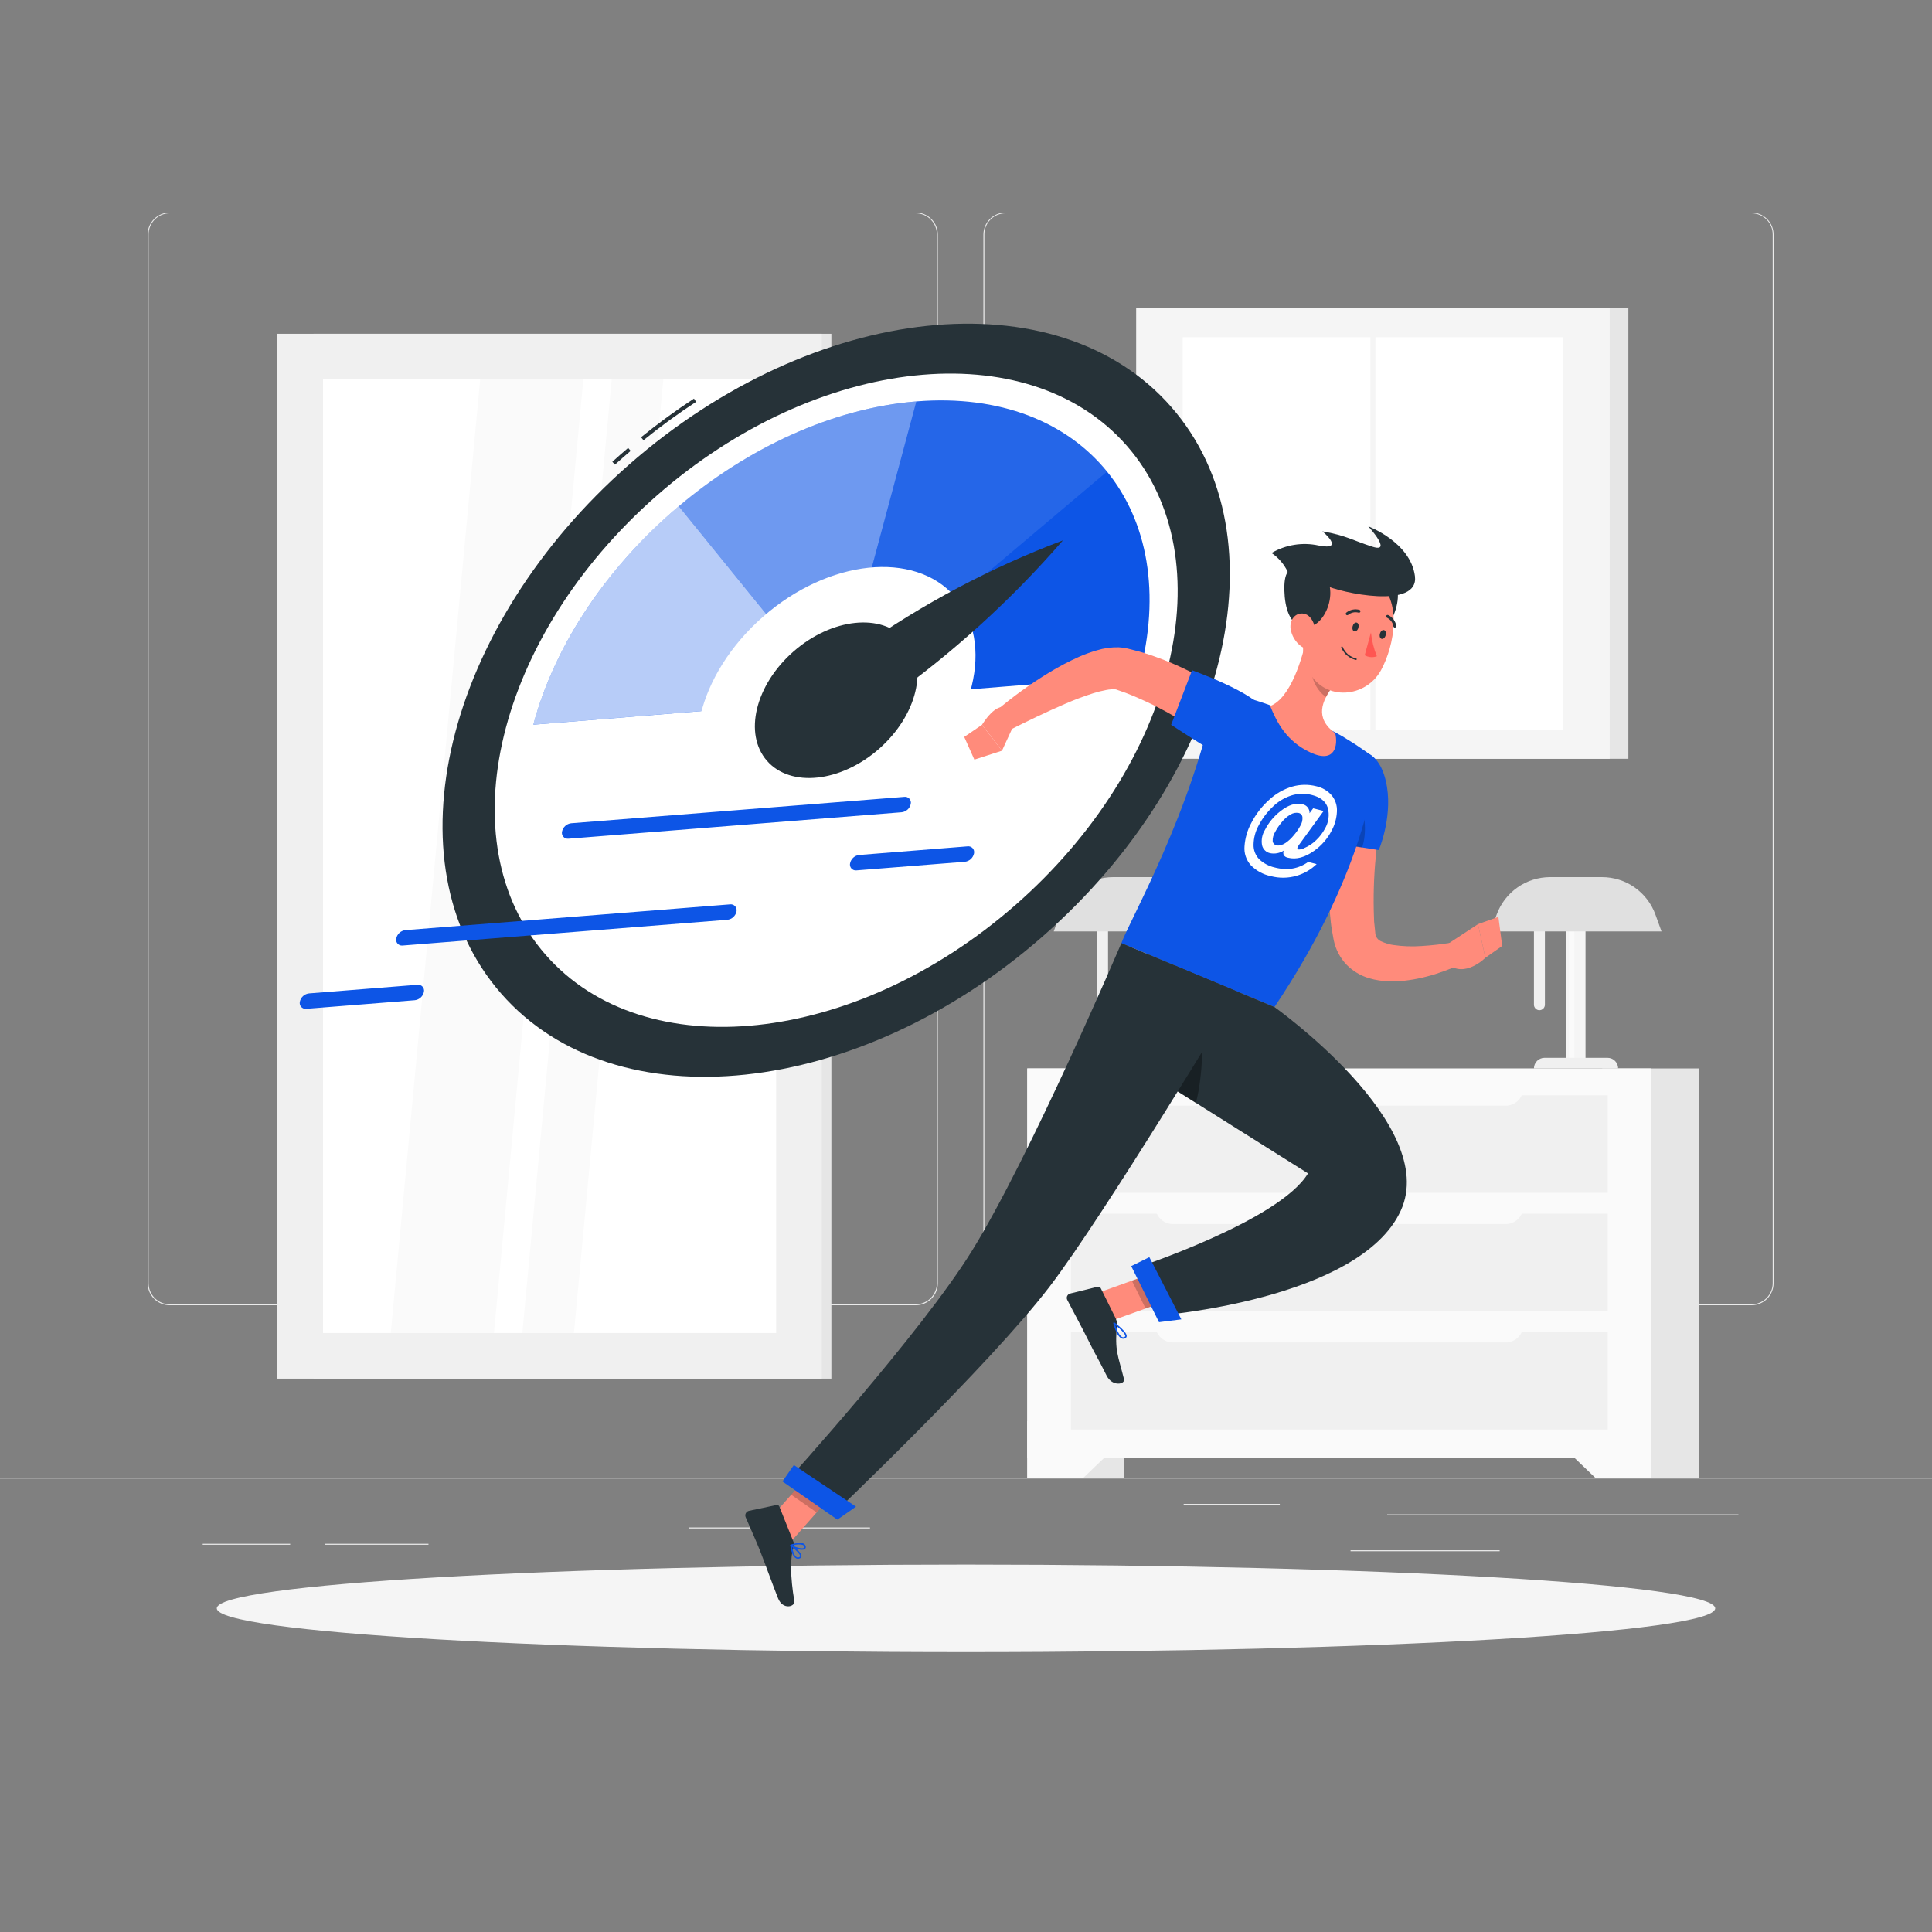 <svg width="180" height="180" viewBox="0 0 180 180" fill="none" xmlns="http://www.w3.org/2000/svg">
<rect x="0" y="0" width="180" height="180" fill="#808080" stroke="none"/>
<g clip-path="url(#clip0_1359_6858)">
<path d="M180 137.664H0V137.754H180V137.664Z" fill="#EBEBEB"/>
<path d="M161.964 141.091H129.24V141.181H161.964V141.091Z" fill="#EBEBEB"/>
<path d="M119.239 140.115H110.279V140.205H119.239V140.115Z" fill="#EBEBEB"/>
<path d="M139.72 144.436H125.827V144.526H139.72V144.436Z" fill="#EBEBEB"/>
<path d="M27.036 143.831H18.886V143.921H27.036V143.831Z" fill="#EBEBEB"/>
<path d="M39.921 143.831H30.24V143.921H39.921V143.831Z" fill="#EBEBEB"/>
<path d="M81.054 142.312H64.191V142.402H81.054V142.312Z" fill="#EBEBEB"/>
<path d="M85.32 121.608H15.807C15.263 121.607 14.741 121.39 14.356 121.005C13.971 120.619 13.755 120.097 13.755 119.552V21.837C13.76 21.296 13.978 20.778 14.363 20.397C14.747 20.015 15.266 19.801 15.807 19.8H85.32C85.865 19.8 86.388 20.017 86.773 20.402C87.159 20.788 87.375 21.31 87.375 21.855V119.552C87.375 120.098 87.159 120.62 86.773 121.006C86.388 121.391 85.865 121.608 85.32 121.608ZM15.807 19.872C15.287 19.873 14.788 20.08 14.42 20.449C14.052 20.817 13.845 21.317 13.845 21.837V119.552C13.845 120.073 14.052 120.572 14.42 120.941C14.788 121.309 15.287 121.517 15.807 121.518H85.32C85.841 121.517 86.34 121.31 86.709 120.941C87.077 120.573 87.284 120.073 87.285 119.552V21.837C87.284 21.317 87.077 20.817 86.709 20.449C86.34 20.08 85.841 19.873 85.32 19.872H15.807Z" fill="#EBEBEB"/>
<path d="M163.192 121.608H93.676C93.131 121.607 92.609 121.39 92.223 121.005C91.838 120.62 91.621 120.097 91.62 119.552V21.837C91.626 21.296 91.845 20.778 92.23 20.397C92.614 20.015 93.134 19.801 93.676 19.8H163.192C163.733 19.802 164.251 20.017 164.634 20.398C165.018 20.78 165.235 21.297 165.24 21.837V119.552C165.24 120.096 165.025 120.618 164.641 121.003C164.257 121.389 163.736 121.606 163.192 121.608ZM93.676 19.872C93.155 19.873 92.655 20.08 92.287 20.449C91.918 20.817 91.711 21.317 91.71 21.837V119.552C91.711 120.073 91.918 120.573 92.287 120.941C92.655 121.31 93.155 121.517 93.676 121.518H163.192C163.713 121.517 164.212 121.31 164.581 120.941C164.949 120.573 165.156 120.073 165.157 119.552V21.837C165.156 21.317 164.949 20.817 164.581 20.449C164.212 20.08 163.713 19.873 163.192 19.872H93.676Z" fill="#EBEBEB"/>
<path d="M113.936 70.693H151.711V28.724L113.936 28.724V70.693Z" fill="#E6E6E6"/>
<path d="M105.854 70.693H149.969V28.724L105.854 28.724V70.693Z" fill="#F5F5F5"/>
<path d="M145.634 68V31.424L110.189 31.424V68H145.634Z" fill="white"/>
<path d="M128.142 68.468V30.956H127.681V68.468H128.142Z" fill="#F5F5F5"/>
<path d="M29.203 128.444H77.457L77.457 31.1H29.203L29.203 128.444Z" fill="#E6E6E6"/>
<path d="M25.848 128.444H76.565L76.565 31.1H25.848L25.848 128.444Z" fill="#F0F0F0"/>
<path d="M72.314 124.193V35.345H30.096L30.096 124.193H72.314Z" fill="white"/>
<path d="M46.022 124.193L54.349 35.348H44.737L36.407 124.193H46.022Z" fill="#FAFAFA"/>
<path d="M53.471 124.193L61.801 35.348H56.992L48.665 124.193H53.471Z" fill="#FAFAFA"/>
<path d="M95.706 137.664H104.724V99.543H95.706V137.664Z" fill="#E6E6E6"/>
<path d="M100.955 137.664H95.71V132.401H106.455L100.955 137.664Z" fill="#FAFAFA"/>
<path d="M149.277 137.664H158.295V99.543H149.277V137.664Z" fill="#E6E6E6"/>
<path d="M95.706 135.849H153.857V99.54H95.706V135.849Z" fill="#FAFAFA"/>
<path d="M148.612 137.664H153.86V132.401H143.111L148.612 137.664Z" fill="#FAFAFA"/>
<path d="M99.778 122.159H149.789V113.072H99.778V122.159Z" fill="#F0F0F0"/>
<path d="M99.778 133.186H149.789V124.099H99.778V133.186Z" fill="#F0F0F0"/>
<path d="M140.281 114.044H109.281C108.844 114.044 108.425 113.871 108.116 113.561C107.806 113.252 107.633 112.833 107.633 112.396V112.284H141.926V112.396C141.926 112.833 141.753 113.252 141.443 113.561C141.134 113.871 140.715 114.044 140.277 114.044H140.281Z" fill="#FAFAFA"/>
<path d="M99.778 111.128H149.789V102.042H99.778V111.128Z" fill="#F0F0F0"/>
<path d="M140.281 103.014H109.281C108.844 103.014 108.425 102.84 108.116 102.531C107.806 102.222 107.633 101.802 107.633 101.365V101.254H141.926V101.365C141.926 101.802 141.753 102.221 141.445 102.53C141.136 102.839 140.718 103.013 140.281 103.014Z" fill="#FAFAFA"/>
<path d="M140.281 125.075H109.281C108.844 125.075 108.425 124.901 108.116 124.592C107.806 124.283 107.633 123.863 107.633 123.426V123.314H141.926V123.426C141.926 123.863 141.753 124.281 141.445 124.591C141.136 124.9 140.718 125.074 140.281 125.075Z" fill="#FAFAFA"/>
<path d="M105.239 98.906H107.017V82.411H105.239V98.906Z" fill="#F5F5F5"/>
<path d="M105.469 98.895H105.97V82.4H105.469V98.895Z" fill="#FAFAFA"/>
<path d="M102.208 99.543H110.045C110.045 99.414 110.02 99.285 109.971 99.165C109.921 99.045 109.849 98.936 109.757 98.844C109.665 98.752 109.557 98.679 109.437 98.629C109.317 98.579 109.188 98.553 109.058 98.553H103.198C102.935 98.553 102.683 98.658 102.497 98.843C102.312 99.029 102.208 99.281 102.208 99.543Z" fill="#F0F0F0"/>
<path d="M102.722 94.118C102.858 94.117 102.987 94.063 103.083 93.968C103.178 93.872 103.233 93.742 103.234 93.607V84.506C103.233 84.371 103.178 84.242 103.083 84.146C102.987 84.05 102.858 83.996 102.722 83.995C102.586 83.995 102.456 84.049 102.36 84.145C102.263 84.24 102.208 84.37 102.208 84.506V93.6C102.207 93.668 102.22 93.735 102.246 93.798C102.271 93.861 102.309 93.918 102.357 93.966C102.405 94.014 102.462 94.053 102.524 94.079C102.587 94.105 102.654 94.118 102.722 94.118Z" fill="#F0F0F0"/>
<path d="M98.172 86.778H114.084L113.519 85.208C113.148 84.187 112.471 83.304 111.581 82.68C110.691 82.055 109.631 81.721 108.543 81.72H103.712C102.625 81.721 101.565 82.055 100.675 82.68C99.784 83.304 99.108 84.187 98.737 85.208L98.172 86.778Z" fill="#E0E0E0"/>
<path d="M145.94 98.906H147.719V82.411H145.94V98.906Z" fill="#F5F5F5"/>
<path d="M146.174 98.895H146.675V82.4H146.174V98.895Z" fill="#FAFAFA"/>
<path d="M142.92 99.543H150.757C150.757 99.281 150.653 99.03 150.468 98.845C150.283 98.659 150.033 98.554 149.771 98.553H143.899C143.637 98.554 143.386 98.659 143.201 98.845C143.016 99.03 142.913 99.281 142.913 99.543H142.92Z" fill="#F0F0F0"/>
<path d="M143.424 94.118C143.559 94.117 143.689 94.063 143.784 93.968C143.88 93.872 143.934 93.742 143.935 93.607V84.506C143.934 84.371 143.88 84.242 143.784 84.146C143.689 84.05 143.559 83.996 143.424 83.995C143.289 83.996 143.159 84.05 143.063 84.146C142.968 84.242 142.914 84.371 142.913 84.506V93.6C142.912 93.668 142.925 93.735 142.95 93.797C142.976 93.86 143.013 93.917 143.061 93.965C143.108 94.013 143.165 94.051 143.227 94.078C143.289 94.104 143.356 94.118 143.424 94.118Z" fill="#F0F0F0"/>
<path d="M138.874 86.778H154.8L154.231 85.208C153.86 84.185 153.182 83.3 152.29 82.676C151.397 82.052 150.334 81.718 149.245 81.72H144.418C143.33 81.721 142.27 82.055 141.38 82.68C140.49 83.304 139.813 84.187 139.442 85.208L138.874 86.778Z" fill="#E0E0E0"/>
<path d="M90 153.922C128.55 153.922 159.801 152.097 159.801 149.846C159.801 147.596 128.55 145.771 90 145.771C51.45 145.771 20.2 147.596 20.2 149.846C20.2 152.097 51.45 153.922 90 153.922Z" fill="#F5F5F5"/>
<path d="M59.951 41.018L59.724 40.738C61.306 39.455 62.952 38.253 64.656 37.138L64.854 37.44C63.16 38.548 61.523 39.742 59.951 41.018Z" fill="#263238"/>
<path d="M57.294 43.29L57.049 43.024C57.532 42.588 58.029 42.152 58.522 41.731L58.756 42.008C58.263 42.426 57.773 42.858 57.294 43.29Z" fill="#263238"/>
<path d="M97.165 87.225C114.399 72.127 119.748 50.044 109.11 37.902C98.473 25.76 75.879 28.157 58.645 43.255C41.411 58.353 36.062 80.435 46.7 92.577C57.337 104.72 79.931 102.323 97.165 87.225Z" fill="#263238"/>
<path d="M94.613 84.311C109.563 71.214 114.203 52.058 104.976 41.525C95.748 30.992 76.148 33.071 61.197 46.169C46.247 59.266 41.607 78.422 50.835 88.955C60.062 99.488 79.662 97.409 94.613 84.311Z" fill="white"/>
<path d="M85.374 37.4C69.79 38.664 53.813 52.16 49.688 67.518L106.125 62.95C110.25 47.578 100.959 36.14 85.374 37.4Z" fill="#0D55E6"/>
<path opacity="0.7" d="M49.68 67.518L77.901 65.232L63.234 47.16C56.776 52.618 51.75 59.832 49.68 67.518Z" fill="white"/>
<path opacity="0.4" d="M85.374 37.4C77.584 38.034 69.693 41.72 63.234 47.167L77.908 65.232L85.374 37.4Z" fill="white"/>
<path opacity="0.1" d="M85.374 37.4L77.908 65.232L103.14 43.938C99.385 39.316 93.168 36.77 85.374 37.4Z" fill="white"/>
<path d="M84.721 73.02C90.821 67.676 92.715 59.86 88.951 55.564C85.187 51.267 77.19 52.116 71.09 57.46C64.99 62.804 63.096 70.62 66.86 74.916C70.624 79.213 78.62 78.364 84.721 73.02Z" fill="white"/>
<path d="M81.883 69.781C85.442 66.663 86.547 62.102 84.35 59.594C82.153 57.086 77.486 57.581 73.927 60.699C70.367 63.817 69.263 68.378 71.46 70.886C73.657 73.394 78.324 72.899 81.883 69.781Z" fill="#263238"/>
<path d="M99.029 50.346C92.315 52.881 85.949 56.256 80.082 60.39L82.735 65.142C88.734 60.874 94.204 55.907 99.029 50.346Z" fill="#263238"/>
<path d="M52.92 78.142C52.837 78.146 52.753 78.131 52.676 78.097C52.599 78.064 52.531 78.013 52.477 77.949C52.423 77.885 52.385 77.809 52.365 77.728C52.345 77.646 52.344 77.561 52.362 77.479C52.404 77.277 52.509 77.093 52.661 76.953C52.814 76.813 53.007 76.725 53.212 76.702L84.24 74.243C84.328 74.229 84.418 74.238 84.501 74.267C84.585 74.296 84.66 74.345 84.721 74.41C84.781 74.475 84.825 74.554 84.848 74.64C84.871 74.725 84.872 74.815 84.852 74.902C84.812 75.104 84.708 75.287 84.556 75.427C84.404 75.566 84.211 75.653 84.006 75.676L53.003 78.138L52.92 78.142Z" fill="#0D55E6"/>
<path d="M79.758 81.094C79.674 81.099 79.59 81.084 79.513 81.051C79.436 81.018 79.367 80.967 79.313 80.902C79.259 80.838 79.22 80.762 79.201 80.68C79.181 80.598 79.181 80.513 79.2 80.431C79.241 80.229 79.346 80.044 79.499 79.905C79.651 79.766 79.844 79.679 80.05 79.657L90.13 78.854C90.218 78.84 90.308 78.848 90.392 78.877C90.476 78.906 90.552 78.955 90.613 79.02C90.674 79.085 90.718 79.164 90.741 79.25C90.764 79.336 90.766 79.426 90.746 79.513C90.704 79.716 90.6 79.9 90.447 80.04C90.294 80.18 90.102 80.267 89.896 80.291L79.816 81.09L79.758 81.094Z" fill="#0D55E6"/>
<path d="M28.494 93.989C28.41 93.993 28.327 93.978 28.25 93.945C28.173 93.911 28.105 93.86 28.051 93.796C27.997 93.732 27.958 93.656 27.938 93.575C27.919 93.493 27.918 93.408 27.936 93.326C27.979 93.122 28.086 92.937 28.241 92.798C28.397 92.658 28.593 92.573 28.8 92.552L38.88 91.75C38.968 91.736 39.057 91.745 39.141 91.774C39.225 91.803 39.301 91.852 39.361 91.917C39.422 91.982 39.466 92.061 39.489 92.146C39.513 92.232 39.515 92.322 39.496 92.408C39.455 92.611 39.351 92.795 39.199 92.934C39.047 93.074 38.855 93.162 38.65 93.186L28.57 93.985L28.494 93.989Z" fill="#0D55E6"/>
<path d="M37.472 88.096C37.389 88.1 37.305 88.085 37.228 88.052C37.151 88.018 37.084 87.967 37.03 87.903C36.976 87.839 36.938 87.763 36.918 87.681C36.899 87.6 36.899 87.515 36.918 87.433C36.959 87.231 37.063 87.048 37.215 86.909C37.367 86.77 37.559 86.682 37.764 86.659L68.004 84.258C68.092 84.245 68.181 84.253 68.265 84.282C68.349 84.312 68.424 84.361 68.485 84.426C68.546 84.49 68.59 84.569 68.613 84.655C68.636 84.74 68.639 84.83 68.62 84.917C68.578 85.119 68.473 85.303 68.321 85.443C68.168 85.583 67.975 85.671 67.77 85.694L37.53 88.092L37.472 88.096Z" fill="#0D55E6"/>
<path d="M102.38 120.424L103.662 123.012L110.002 120.733L108.72 118.145L102.38 120.424Z" fill="#FF8B7B"/>
<path d="M71.557 141.71L73.483 143.867L78.379 138.305L76.007 136.656L71.557 141.71Z" fill="#FF8B7B"/>
<path d="M73.922 143.64L72.612 140.368C72.591 140.315 72.553 140.272 72.504 140.245C72.454 140.218 72.397 140.209 72.342 140.22L69.782 140.76C69.719 140.774 69.66 140.801 69.609 140.841C69.558 140.88 69.516 140.93 69.486 140.988C69.457 141.045 69.44 141.108 69.438 141.173C69.435 141.238 69.447 141.302 69.473 141.361C69.912 142.405 70.279 143.161 70.808 144.472C71.136 145.289 72.036 147.784 72.49 148.91C72.943 150.037 74.091 149.692 74.009 149.184C73.624 146.92 73.613 145.087 73.933 144.162C73.995 143.993 73.991 143.807 73.922 143.64Z" fill="#263238"/>
<path d="M103.953 122.846L102.553 120.017C102.527 119.966 102.485 119.925 102.434 119.901C102.382 119.877 102.324 119.871 102.269 119.884L99.713 120.514C99.65 120.528 99.592 120.556 99.542 120.596C99.493 120.637 99.453 120.688 99.426 120.746C99.399 120.804 99.386 120.867 99.388 120.931C99.389 120.995 99.406 121.058 99.436 121.115C99.957 122.126 100.746 123.57 101.383 124.852C102.125 126.353 102.225 126.4 103.097 128.156C103.622 129.218 104.843 128.984 104.72 128.491C104.159 126.245 103.845 125.856 104.061 123.57C104.093 123.323 104.056 123.073 103.953 122.846Z" fill="#263238"/>
<path d="M128.88 73.886C128.747 74.822 128.603 75.83 128.491 76.806C128.38 77.782 128.268 78.775 128.185 79.758C127.994 81.679 127.937 83.611 128.012 85.54C128.012 85.774 128.034 86.008 128.063 86.227L128.128 86.868C128.127 87.058 128.186 87.243 128.296 87.398C128.407 87.552 128.563 87.668 128.743 87.728C129.07 87.878 129.415 87.982 129.769 88.038C130.656 88.169 131.554 88.203 132.448 88.139C132.919 88.106 133.402 88.07 133.888 88.013C134.374 87.955 134.867 87.88 135.328 87.811L136.026 89.867C135.528 90.101 135.019 90.309 134.5 90.49C133.987 90.68 133.464 90.844 132.934 90.979C132.39 91.123 131.838 91.235 131.281 91.314C130.693 91.404 130.098 91.443 129.503 91.429C128.835 91.421 128.171 91.32 127.53 91.13C126.749 90.894 126.039 90.467 125.464 89.888C124.864 89.261 124.451 88.48 124.268 87.631C124.243 87.52 124.232 87.458 124.222 87.386L124.186 87.178L124.11 86.753C124.056 86.472 124.02 86.195 123.988 85.918C123.754 83.766 123.708 81.597 123.851 79.438C123.919 78.379 123.995 77.328 124.124 76.284C124.254 75.24 124.38 74.214 124.582 73.13L128.88 73.886Z" fill="#FF8B7B"/>
<path d="M124.268 71.28C122.375 73.292 123.138 78.372 123.138 78.372L128.459 79.2C128.459 79.2 129.693 76.32 129.229 73.35C128.66 69.743 126.338 69.066 124.268 71.28Z" fill="#0D55E6"/>
<path opacity="0.2" d="M126 73.508C125.121 72.378 124.2 71.975 123.71 72.068C122.533 74.376 123.131 78.358 123.131 78.358L126.9 78.969C127.332 77.799 127.386 75.276 126 73.508Z" fill="black"/>
<path d="M134.618 88.124L137.703 86.101L138.387 89.233C138.387 89.233 136.469 91.177 134.87 89.806L134.618 88.124Z" fill="#FF8B7B"/>
<path d="M139.601 85.424L139.957 88.132L138.387 89.233L137.7 86.101L139.601 85.424Z" fill="#FF8B7B"/>
<path opacity="0.2" d="M109.998 120.737L106.733 121.91L105.451 119.318L108.716 118.145L109.998 120.737Z" fill="black"/>
<path opacity="0.2" d="M76.007 136.656L78.379 138.305L76.082 140.911L73.71 139.259L76.007 136.656Z" fill="black"/>
<path d="M113.306 64.336C111.118 75.535 105.289 85.64 104.476 87.872C106.564 88.747 114.444 92.03 118.739 93.82C126.749 81.9 127.976 73.274 128.16 71.186C128.173 71.037 128.146 70.887 128.083 70.751C128.02 70.615 127.922 70.499 127.8 70.412C127.458 70.164 126.911 69.775 126.245 69.332C125.885 69.102 125.5 68.861 125.086 68.612C124.859 68.479 124.625 68.35 124.387 68.224C122.415 67.268 120.39 66.427 118.321 65.704C117.932 65.563 117.533 65.426 117.14 65.304C116.748 65.182 116.42 65.084 116.078 64.991C114.545 64.58 113.306 64.336 113.306 64.336Z" fill="#0D55E6"/>
<path d="M121.882 80.305L122.67 80.507C122.15 81.01 121.517 81.38 120.823 81.587C120.031 81.824 119.189 81.836 118.39 81.623C117.683 81.478 117.036 81.124 116.532 80.608C116.32 80.369 116.159 80.089 116.059 79.786C115.958 79.482 115.921 79.162 115.949 78.844C116.001 78.087 116.215 77.351 116.575 76.684C116.994 75.868 117.557 75.136 118.239 74.524C118.852 73.948 119.592 73.524 120.399 73.285C121.124 73.077 121.892 73.065 122.623 73.249C123.181 73.369 123.685 73.664 124.063 74.092C124.413 74.514 124.59 75.053 124.56 75.6C124.533 76.23 124.362 76.846 124.06 77.4C123.679 78.139 123.128 78.776 122.451 79.258C121.576 79.888 120.759 80.104 120.003 79.913C119.923 79.901 119.847 79.874 119.778 79.833C119.71 79.791 119.65 79.737 119.603 79.672C119.548 79.537 119.548 79.385 119.603 79.25C119.23 79.49 118.778 79.576 118.343 79.492C118.156 79.454 117.984 79.362 117.848 79.228C117.712 79.094 117.619 78.922 117.58 78.736C117.495 78.244 117.594 77.738 117.857 77.314C118.203 76.635 118.695 76.041 119.297 75.575C120.041 74.992 120.721 74.777 121.338 74.93C121.533 74.963 121.709 75.066 121.832 75.22C121.956 75.374 122.018 75.568 122.008 75.766L122.346 75.308L123.322 75.557L121.162 78.527C121.072 78.642 120.989 78.762 120.913 78.887C120.882 78.94 120.867 79.001 120.87 79.063C120.874 79.082 120.883 79.1 120.896 79.114C120.91 79.128 120.927 79.138 120.946 79.142C121.151 79.155 121.355 79.108 121.533 79.006C121.934 78.834 122.3 78.59 122.613 78.286C122.947 77.974 123.227 77.609 123.441 77.206C123.614 76.914 123.726 76.591 123.771 76.255C123.816 75.919 123.793 75.578 123.703 75.251C123.509 74.66 123.019 74.267 122.235 74.07C121.595 73.901 120.92 73.918 120.291 74.12C119.632 74.339 119.034 74.709 118.545 75.2C118.025 75.702 117.589 76.284 117.256 76.925C116.96 77.468 116.801 78.074 116.791 78.692C116.784 78.946 116.827 79.199 116.92 79.435C117.013 79.672 117.153 79.887 117.331 80.068C117.736 80.443 118.233 80.704 118.771 80.824C119.316 80.969 119.884 81.001 120.442 80.917C120.961 80.823 121.453 80.614 121.882 80.305ZM118.8 77.515C118.639 77.771 118.56 78.07 118.573 78.372C118.582 78.463 118.62 78.549 118.681 78.618C118.742 78.686 118.822 78.734 118.912 78.754C119.063 78.789 119.222 78.782 119.369 78.732C119.517 78.684 119.658 78.615 119.787 78.527C120.064 78.334 120.312 78.102 120.525 77.839C120.769 77.561 120.98 77.255 121.155 76.928C121.302 76.689 121.369 76.409 121.345 76.129C121.334 76.035 121.293 75.946 121.229 75.876C121.164 75.806 121.079 75.759 120.985 75.74C120.73 75.694 120.467 75.744 120.247 75.881C119.927 76.065 119.646 76.309 119.419 76.601C119.182 76.883 118.974 77.189 118.8 77.515Z" fill="white"/>
<path d="M121.785 59.202C121.356 61.312 120.247 65.048 118.339 65.779C118.959 67.277 119.837 69.073 122.123 70.121C124.409 71.168 124.665 69.401 124.402 68.321C122.443 66.881 123.174 65.304 124.182 63.947L121.785 59.202Z" fill="#FF8B7B"/>
<path opacity="0.2" d="M122.76 61.132L124.178 63.929C123.938 64.243 123.725 64.578 123.545 64.93C122.764 64.462 122 63.072 122.274 62.165C122.372 61.794 122.537 61.444 122.76 61.132Z" fill="black"/>
<path d="M127.541 59.281C129.798 59.447 131.796 53.816 128.502 53.161C126.281 52.718 126.303 54.047 126.069 55.501C125.835 56.956 126.112 59.177 127.541 59.281Z" fill="#263238"/>
<path d="M122.04 56.43C121.46 59.238 120.978 60.851 121.986 62.651C123.505 65.354 127.256 65.016 128.668 62.438C129.935 60.116 130.673 55.915 128.268 54.079C127.74 53.672 127.116 53.407 126.456 53.309C125.797 53.211 125.123 53.283 124.499 53.519C123.875 53.754 123.321 54.145 122.891 54.655C122.461 55.164 122.168 55.775 122.04 56.43Z" fill="#FF8B7B"/>
<path d="M121.561 58.439C123.818 58.604 125.33 53.456 122.036 52.798C119.815 52.355 119.628 53.654 119.664 55.044C119.7 56.52 120.128 58.32 121.561 58.439Z" fill="#263238"/>
<path d="M123.383 54.5C124.906 55.238 132.246 56.819 131.825 53.662C131.404 50.504 127.483 49.039 127.483 49.039C127.483 49.039 129.766 51.541 127.883 50.94C126 50.339 125.46 49.9 123.203 49.5C123.203 49.5 125.421 51.34 122.843 50.821C121.348 50.499 119.786 50.748 118.465 51.52C119.12 51.96 119.643 52.57 119.978 53.285C120.313 53.999 120.447 54.792 120.366 55.577C120.19 58.352 123.383 54.5 123.383 54.5Z" fill="#263238"/>
<path d="M120.24 58.572C120.339 59.225 120.69 59.813 121.219 60.21C121.91 60.718 122.54 60.134 122.587 59.292C122.627 58.532 122.317 57.352 121.507 57.182C120.697 57.013 120.132 57.758 120.24 58.572Z" fill="#FF8B7B"/>
<path d="M109.411 89.932L106.409 99.601L121.864 109.321C119.196 113.771 105.642 118.199 105.642 118.199L107.802 122.584C107.802 122.584 126.677 121.144 130.504 112.799C134.186 104.785 118.732 93.82 118.732 93.82L109.411 89.932Z" fill="#263238"/>
<path opacity="0.2" d="M111.416 102.751L108.72 101.063L112.039 96.239C112.039 96.239 112.133 100.105 111.416 102.751Z" fill="black"/>
<path opacity="0.2" d="M111.416 102.751L108.72 101.063L112.039 96.239C112.039 96.239 112.133 100.105 111.416 102.751Z" fill="black"/>
<path d="M115.391 92.426C115.391 92.426 102.928 113.155 97.783 119.88C92.149 127.246 77.562 141.12 77.562 141.12L73.217 138.096C73.217 138.096 85.817 124.207 90.565 116.521C95.983 107.766 104.476 87.865 104.476 87.865L115.391 92.426Z" fill="#263238"/>
<path d="M78.016 141.581L72.9 138.024L73.962 136.494L79.751 140.371L78.016 141.581Z" fill="#0D55E6"/>
<path d="M107.982 123.185L105.394 117.961L107.082 117.126L110.063 122.922L107.982 123.185Z" fill="#0D55E6"/>
<path d="M126.025 58.342C125.964 58.565 126.025 58.781 126.18 58.82C126.334 58.86 126.496 58.712 126.558 58.486C126.619 58.259 126.558 58.046 126.399 58.007C126.241 57.967 126.086 58.118 126.025 58.342Z" fill="#263238"/>
<path d="M128.567 59.04C128.506 59.267 128.567 59.479 128.722 59.519C128.876 59.558 129.038 59.411 129.1 59.184C129.161 58.957 129.1 58.745 128.945 58.705C128.79 58.666 128.628 58.809 128.567 59.04Z" fill="#263238"/>
<path d="M127.728 58.925C127.809 59.686 127.995 60.432 128.279 61.142C128.095 61.21 127.899 61.237 127.703 61.221C127.508 61.204 127.319 61.146 127.148 61.049L127.728 58.925Z" fill="#FF5652"/>
<path d="M126.039 61.394C125.796 61.297 125.574 61.151 125.388 60.965C125.203 60.78 125.057 60.558 124.959 60.314C124.955 60.297 124.957 60.278 124.966 60.262C124.974 60.246 124.989 60.234 125.006 60.228C125.023 60.223 125.042 60.225 125.058 60.233C125.074 60.241 125.086 60.255 125.093 60.271C125.203 60.538 125.375 60.774 125.594 60.962C125.812 61.149 126.072 61.283 126.353 61.351C126.362 61.353 126.37 61.356 126.378 61.361C126.385 61.367 126.392 61.373 126.396 61.381C126.401 61.389 126.404 61.398 126.405 61.407C126.406 61.416 126.406 61.425 126.403 61.434C126.4 61.443 126.396 61.451 126.391 61.458C126.385 61.465 126.378 61.471 126.37 61.476C126.362 61.48 126.353 61.483 126.344 61.484C126.335 61.484 126.325 61.483 126.317 61.481C126.222 61.459 126.13 61.43 126.039 61.394Z" fill="#263238"/>
<path d="M125.464 57.308C125.443 57.298 125.424 57.283 125.41 57.265C125.398 57.251 125.39 57.235 125.385 57.218C125.38 57.2 125.379 57.182 125.382 57.164C125.384 57.147 125.39 57.129 125.399 57.114C125.408 57.098 125.42 57.085 125.435 57.074C125.604 56.937 125.803 56.843 126.016 56.798C126.229 56.754 126.449 56.761 126.659 56.819C126.693 56.832 126.72 56.857 126.736 56.89C126.751 56.923 126.753 56.961 126.742 56.995C126.729 57.029 126.704 57.056 126.672 57.072C126.64 57.087 126.603 57.09 126.569 57.078C126.402 57.033 126.227 57.029 126.059 57.066C125.89 57.103 125.733 57.18 125.6 57.29C125.581 57.305 125.558 57.314 125.534 57.317C125.51 57.32 125.486 57.317 125.464 57.308Z" fill="#263238"/>
<path d="M129.898 58.457C129.878 58.448 129.86 58.434 129.846 58.416C129.832 58.399 129.823 58.378 129.819 58.356C129.793 58.186 129.726 58.025 129.625 57.886C129.523 57.747 129.39 57.634 129.236 57.557C129.218 57.551 129.202 57.541 129.187 57.529C129.173 57.516 129.162 57.501 129.154 57.484C129.146 57.467 129.142 57.448 129.142 57.429C129.141 57.41 129.145 57.392 129.152 57.374C129.159 57.357 129.17 57.341 129.184 57.328C129.197 57.315 129.213 57.305 129.231 57.298C129.249 57.292 129.268 57.289 129.286 57.29C129.305 57.291 129.324 57.296 129.34 57.305C129.536 57.4 129.706 57.54 129.835 57.714C129.965 57.888 130.051 58.091 130.086 58.306C130.089 58.323 130.089 58.341 130.086 58.359C130.082 58.376 130.075 58.393 130.065 58.408C130.055 58.422 130.042 58.435 130.027 58.445C130.012 58.454 129.995 58.461 129.978 58.464C129.951 58.471 129.923 58.468 129.898 58.457Z" fill="#263238"/>
<path d="M73.818 144.745C73.727 144.505 73.664 144.255 73.631 144C73.629 143.986 73.63 143.972 73.636 143.959C73.642 143.946 73.651 143.936 73.663 143.928C73.674 143.92 73.686 143.916 73.699 143.916C73.712 143.916 73.725 143.92 73.735 143.928C73.836 143.996 74.704 144.626 74.675 144.99C74.671 145.031 74.656 145.069 74.633 145.103C74.61 145.136 74.578 145.163 74.542 145.181C74.483 145.213 74.416 145.23 74.349 145.23C74.282 145.23 74.215 145.213 74.156 145.181C73.998 145.078 73.878 144.924 73.818 144.745ZM73.8 144.144C73.89 144.641 74.048 144.983 74.228 145.076C74.269 145.096 74.315 145.105 74.36 145.102C74.406 145.099 74.45 145.084 74.488 145.058C74.538 145.037 74.545 145.008 74.545 144.986C74.556 144.799 74.131 144.407 73.8 144.144Z" fill="#0D55E6"/>
<path d="M73.634 144C73.631 143.991 73.629 143.981 73.629 143.972C73.63 143.962 73.632 143.953 73.636 143.944C73.64 143.935 73.646 143.927 73.653 143.921C73.66 143.915 73.668 143.91 73.677 143.906C73.71 143.906 74.495 143.618 74.873 143.816C74.919 143.84 74.959 143.873 74.992 143.913C75.024 143.953 75.047 144 75.06 144.05C75.079 144.099 75.081 144.153 75.066 144.203C75.051 144.254 75.02 144.297 74.977 144.328C74.707 144.515 73.897 144.238 73.652 144.029C73.644 144.021 73.638 144.011 73.634 144ZM74.919 144.061C74.897 144.01 74.858 143.968 74.808 143.942C74.492 143.861 74.159 143.88 73.854 143.996C74.171 144.18 74.743 144.324 74.905 144.212C74.905 144.212 74.952 144.18 74.93 144.094L74.919 144.061Z" fill="#0D55E6"/>
<path d="M103.723 123.278C103.721 123.266 103.722 123.253 103.728 123.242C103.733 123.23 103.741 123.22 103.752 123.214C103.763 123.206 103.777 123.202 103.791 123.202C103.805 123.202 103.819 123.206 103.831 123.214C103.95 123.304 104.99 124.081 104.972 124.484C104.97 124.521 104.959 124.557 104.94 124.589C104.92 124.62 104.893 124.646 104.86 124.664C104.809 124.701 104.748 124.723 104.685 124.729C104.622 124.735 104.558 124.724 104.5 124.697C104.108 124.538 103.842 123.746 103.719 123.289L103.723 123.278ZM104.835 124.448C104.806 124.222 104.31 123.764 103.91 123.448C104.101 124.067 104.335 124.481 104.554 124.571C104.592 124.587 104.633 124.593 104.674 124.589C104.715 124.586 104.754 124.572 104.788 124.549C104.803 124.543 104.815 124.533 104.823 124.52C104.831 124.508 104.836 124.492 104.835 124.477V124.448Z" fill="#0D55E6"/>
<path d="M113.418 69.235L112.28 68.475C111.888 68.22 111.488 67.972 111.089 67.723C110.286 67.23 109.472 66.762 108.652 66.312C107.831 65.862 106.999 65.451 106.16 65.084C105.743 64.894 105.322 64.724 104.9 64.562L104.27 64.339L104.112 64.285L104.033 64.256C104.033 64.256 104.008 64.256 103.975 64.231C103.673 64.206 103.369 64.224 103.072 64.285C102.658 64.361 102.249 64.463 101.848 64.591C100.964 64.873 100.095 65.199 99.245 65.57C97.499 66.323 95.72 67.18 93.992 68.054L92.772 66.254C94.334 64.925 95.999 63.721 97.751 62.654C98.658 62.102 99.6 61.608 100.57 61.175C101.096 60.947 101.636 60.752 102.186 60.592C102.848 60.388 103.538 60.292 104.231 60.307C104.458 60.319 104.684 60.347 104.908 60.39L105.077 60.429L105.178 60.455L105.376 60.505L106.168 60.71C106.686 60.865 107.208 61.02 107.705 61.211C108.703 61.567 109.68 61.981 110.632 62.449C111.578 62.903 112.496 63.407 113.393 63.94C113.836 64.213 114.278 64.49 114.714 64.778C115.15 65.066 115.567 65.354 116.035 65.704L113.418 69.235Z" fill="#FF8B7B"/>
<path d="M117.72 66.179C117.083 64.602 111.06 62.446 111.06 62.446L109.112 67.529C109.112 67.529 111.218 68.922 112.964 69.966C116.28 71.964 118.966 69.282 117.72 66.179Z" fill="#0D55E6"/>
<path d="M94.572 67.295L93.351 69.941L91.49 67.529C91.49 67.529 92.894 65.167 93.895 66.089L94.572 67.295Z" fill="#FF8B7B"/>
<path d="M90.778 70.772L89.835 68.656L91.49 67.529L93.352 69.941L90.778 70.772Z" fill="#FF8B7B"/>
</g>
<defs>
<clipPath id="clip0_1359_6858">
<rect width="180" height="180" fill="white"/>
</clipPath>
</defs>
</svg>
